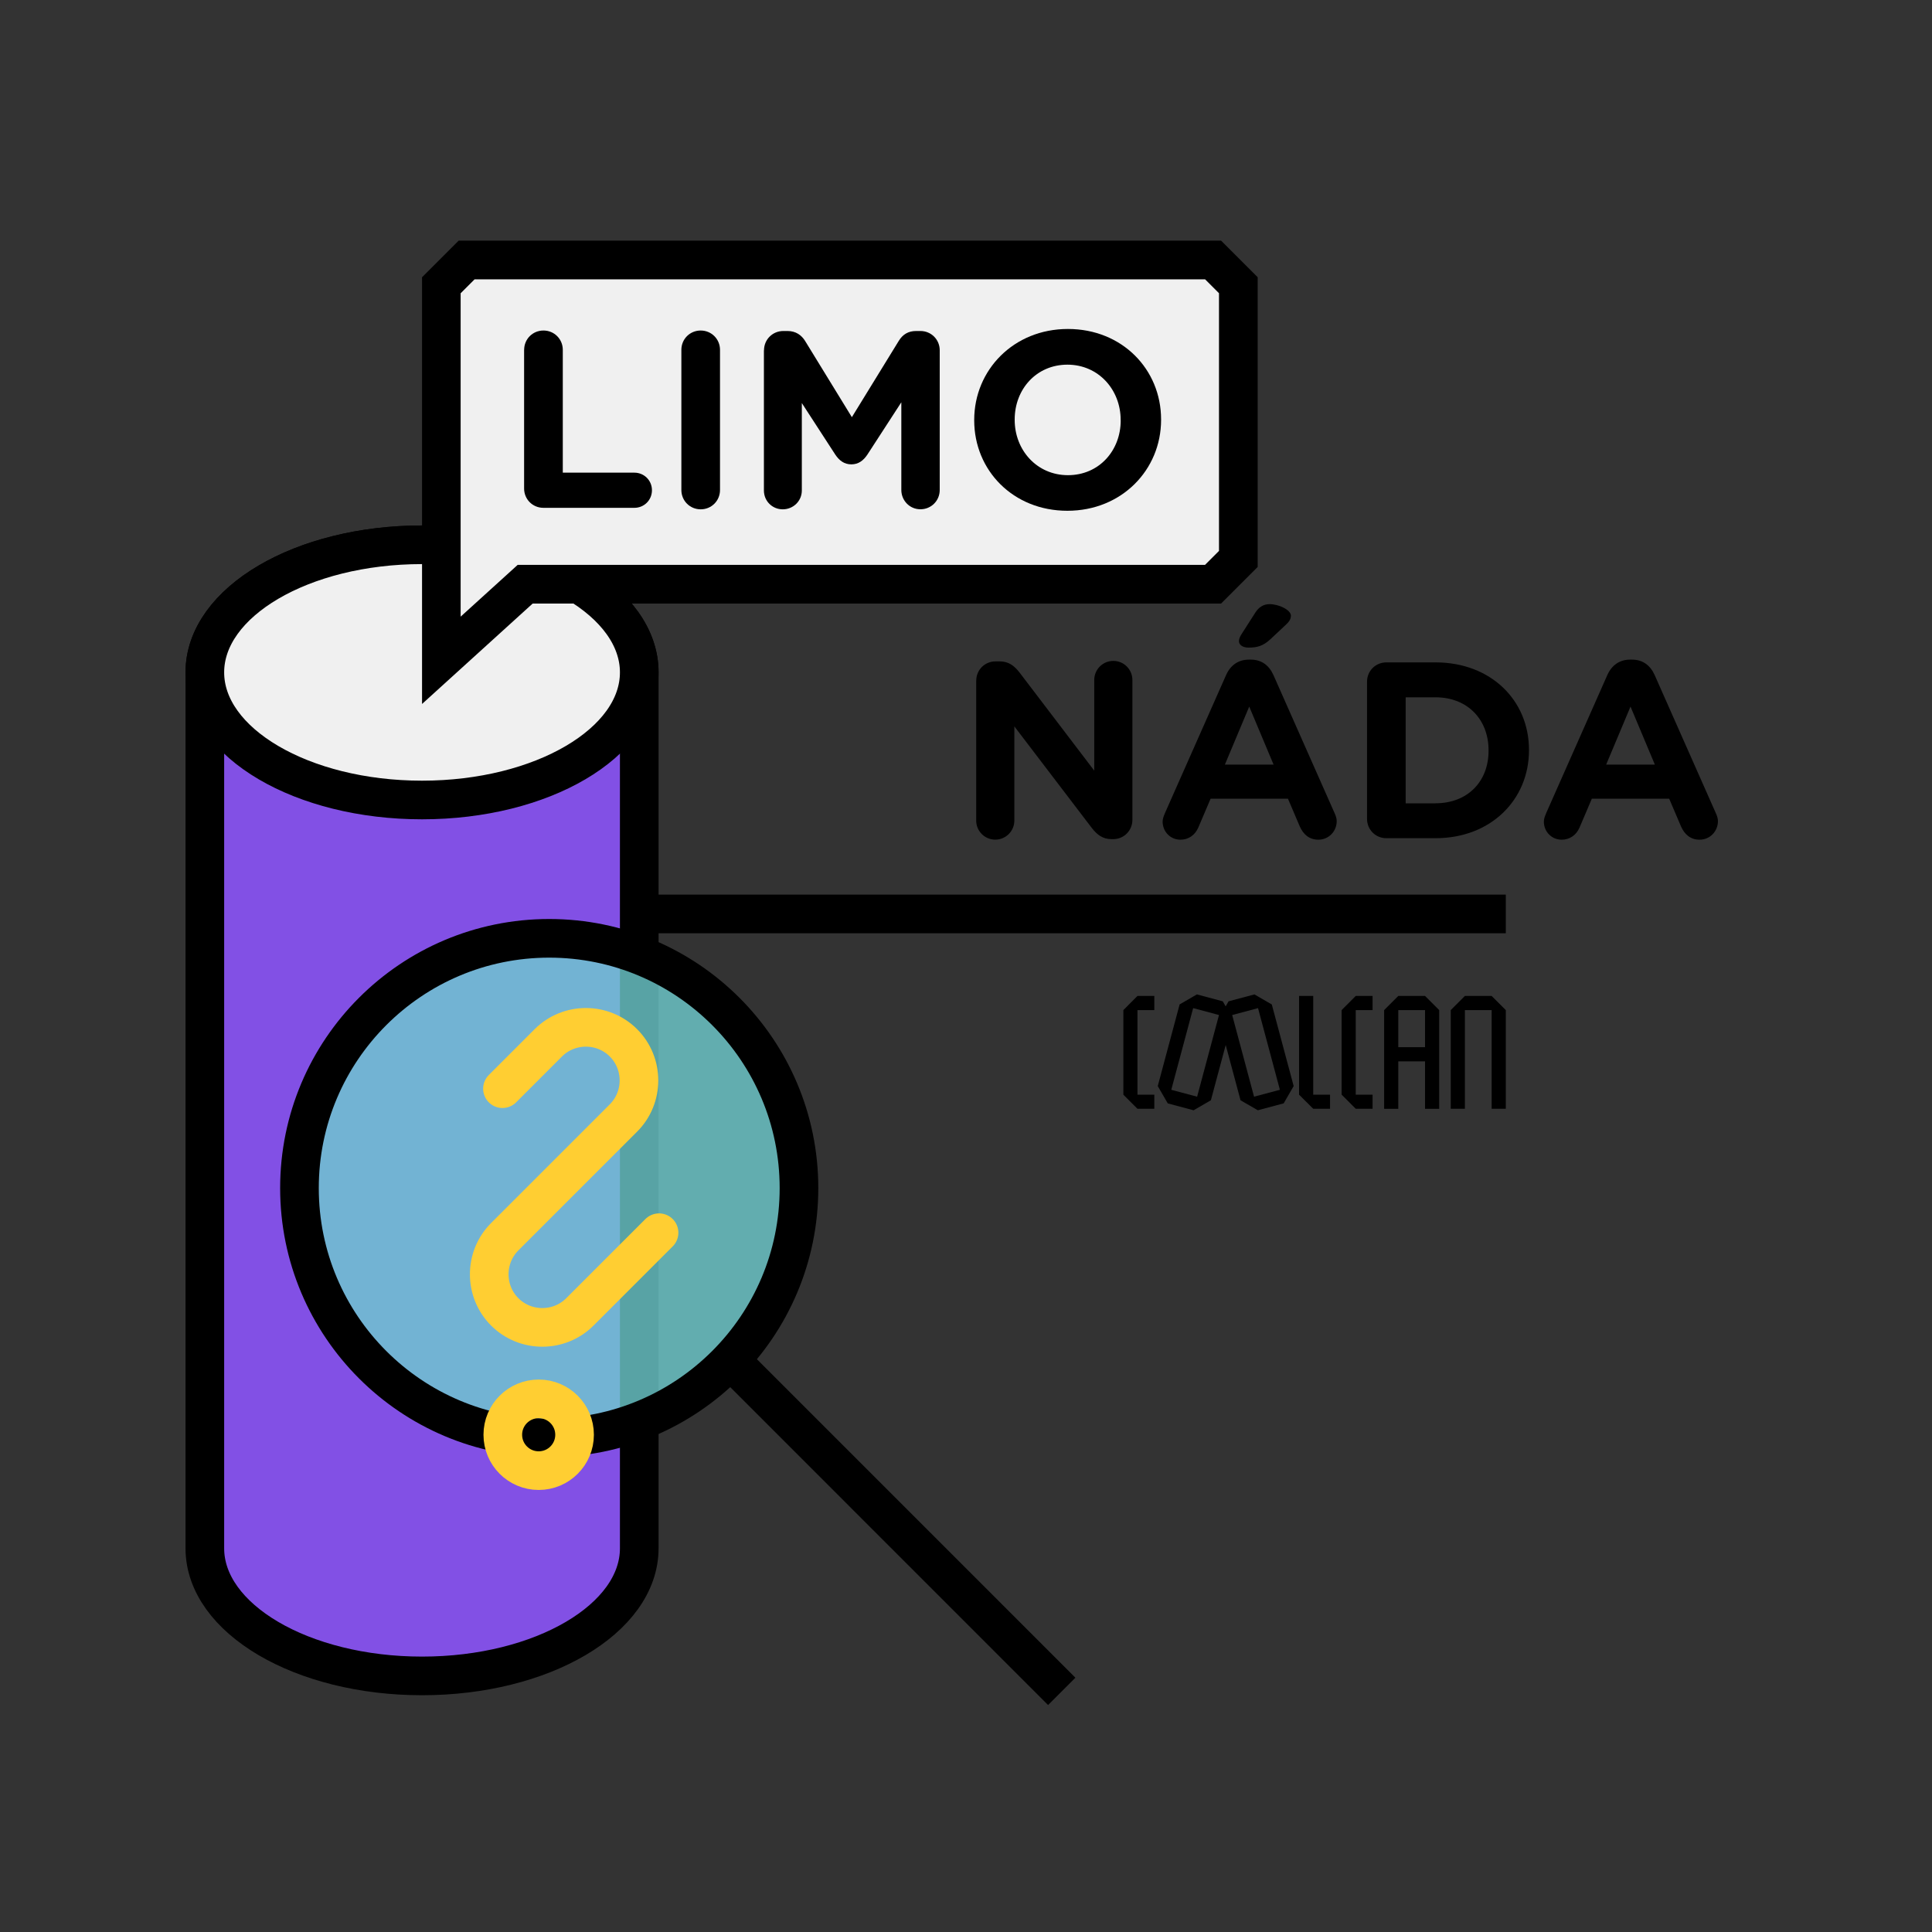 <svg viewBox="0 0 400 400" xmlns="http://www.w3.org/2000/svg" id="Design_kopie"><rect x="0" y="0" width="400" height="400" fill="#333333" stroke="none"/><path stroke-width="8" stroke-miterlimit="10" stroke="#000" fill="#8250e5" d="M87.38,112.79c-24.84,0-44.97,11.83-44.97,26.42v181.35c0,14.59,20.13,26.42,44.97,26.42s44.97-11.83,44.97-26.42v-181.35c0-14.59-20.13-26.42-44.97-26.42Z"></path><ellipse stroke-width="8" stroke-miterlimit="10" stroke="#000" fill="#f0f0f0" ry="26.42" rx="44.97" cy="139.21" cx="87.38"></ellipse><circle stroke-width="0" opacity=".8" fill="#6ecbce" r="51.71" cy="245.98" cx="113.71"></circle><circle stroke-width="8" stroke-miterlimit="10" stroke="#000" fill="none" r="51.71" cy="245.98" cx="113.71"></circle><line stroke-width="8" stroke-miterlimit="10" stroke="#000" fill="none" y2="350.18" x2="219.82" y1="280.01" x1="149.66"></line><path stroke-width="8" stroke-miterlimit="10" stroke-linecap="round" stroke="#ffce32" fill="none" d="M104.03,225.4l9.49-9.49c4.28-4.28,11.28-4.28,15.56,0h0c4.28,4.28,4.28,11.28,0,15.56l-12.29,12.29-12.29,12.29c-4.28,4.28-4.28,11.28,0,15.56h0c4.28,4.28,11.28,4.28,15.56,0l9.65-9.65,6.74-6.74"></path><circle stroke-width="8" stroke-miterlimit="10" stroke="#ffce32" fill="none" r="7.43" cy="297.05" cx="111.53"></circle><polygon stroke-width="0" fill="#f0f0f0" points="91.38 59.06 96.61 53.82 251.15 53.82 256.39 59.06 256.39 115.73 251.15 120.96 108.73 120.96 91.38 136.72 91.38 59.06"></polygon><path stroke-width="0" d="M249.49,57.82l2.89,2.89v53.35l-2.89,2.89H107.18l-2.29,2.08-9.52,8.64V60.72l2.89-2.89h151.22M252.81,49.82H94.96l-7.58,7.58v88.35l22.9-20.79h142.53l7.58-7.58v-59.98l-7.58-7.58h0Z"></path><line stroke-width="8" stroke-miterlimit="10" stroke="#000" fill="none" y2="189.22" x2="311.76" y1="189.22" x1="134.86"></line><polygon stroke-width="0" points="232.58 209.13 232.58 226.64 235.5 229.56 238.99 229.56 238.99 226.64 235.5 226.64 235.5 209.13 238.99 209.13 238.99 206.2 235.5 206.2 232.58 209.13"></polygon><polygon stroke-width="0" points="277.77 209.13 277.77 226.64 280.69 229.56 284.18 229.56 284.18 226.64 280.69 226.64 280.69 209.13 284.18 209.13 284.18 206.2 280.69 206.2 277.77 209.13"></polygon><polygon stroke-width="0" points="308.83 206.2 303.29 206.2 300.36 209.13 300.36 229.56 303.29 229.56 303.29 209.13 308.83 209.13 308.83 229.56 311.76 229.56 311.76 209.13 308.83 206.2"></polygon><polygon stroke-width="0" points="271.89 206.2 268.96 206.2 268.96 226.64 271.89 229.56 275.37 229.56 275.37 226.64 271.89 226.64 271.89 206.2"></polygon><path stroke-width="0" d="M297.97,209.13l-2.93-2.93h-5.54s-2.93,2.93-2.93,2.93v7.68h0s0,2.93,0,2.93h0v9.83s2.93,0,2.93,0v-9.83h5.54v9.83s2.93,0,2.93,0v-9.83h0s0-2.93,0-2.93h0v-7.68ZM289.5,216.81v-7.68h5.54v7.68h-5.54Z"></path><path stroke-width="0" d="M263.29,207.95l-3.58-2.07-5.35,1.43-.6,1.05-.6-1.05-5.35-1.43-3.58,2.07-4.53,16.91,2.07,3.58,5.35,1.43,3.58-2.07,3.07-11.45,3.07,11.45,3.58,2.07,5.35-1.43,2.07-3.58-4.53-16.91ZM247.85,227.06l-5.35-1.43,4.53-16.91,5.35,1.43-4.53,16.91ZM259.64,227.06l-4.53-16.91,5.35-1.43,4.53,16.91-5.35,1.43Z"></path><path stroke-width="0" d="M108.52,72.43c0-2.24,1.77-4,4-4s4,1.77,4,4v25.43h14.82c2.03,0,3.64,1.61,3.64,3.64s-1.61,3.64-3.64,3.64h-18.83c-2.24,0-4-1.77-4-4v-28.71Z"></path><path stroke-width="0" d="M141.07,72.43c0-2.24,1.77-4,4-4s4,1.77,4,4v29.02c0,2.24-1.77,4-4,4s-4-1.77-4-4v-29.02Z"></path><path stroke-width="0" d="M158.18,72.53c0-2.24,1.77-4,4-4h.88c1.72,0,2.91.88,3.64,2.08l9.67,15.76,9.72-15.81c.83-1.35,1.98-2.03,3.59-2.03h.88c2.24,0,4,1.77,4,4v28.91c0,2.24-1.77,4-4,4s-3.95-1.82-3.95-4v-18.15l-7.02,10.82c-.83,1.25-1.87,2.03-3.33,2.03s-2.5-.78-3.33-2.03l-6.92-10.66v18.1c0,2.18-1.77,3.9-3.95,3.9s-3.9-1.72-3.9-3.9v-29.02Z"></path><path stroke-width="0" d="M201.7,87.04v-.1c0-10.35,8.17-18.83,19.4-18.83s19.29,8.37,19.29,18.72v.1c0,10.35-8.16,18.82-19.4,18.82s-19.29-8.37-19.29-18.72ZM232.02,87.04v-.1c0-6.24-4.58-11.44-11.02-11.44s-10.92,5.1-10.92,11.34v.1c0,6.24,4.58,11.44,11.03,11.44s10.92-5.1,10.92-11.34Z"></path><path stroke-width="0" d="M202.12,140.93c0-2.24,1.77-4,4-4h.83c1.92,0,3.07.94,4.16,2.34l15.44,20.28v-18.77c0-2.18,1.77-3.95,3.95-3.95s3.95,1.77,3.95,3.95v28.96c0,2.24-1.77,4-4,4h-.26c-1.92,0-3.07-.94-4.16-2.34l-16.02-21.01v19.5c0,2.18-1.77,3.95-3.95,3.95s-3.95-1.77-3.95-3.95v-28.96Z"></path><path stroke-width="0" d="M241.17,168.39l12.69-28.65c.88-1.98,2.5-3.17,4.68-3.17h.47c2.18,0,3.74,1.2,4.63,3.17l12.69,28.65c.26.57.42,1.09.42,1.61,0,2.13-1.66,3.85-3.8,3.85-1.87,0-3.12-1.09-3.85-2.76l-2.44-5.72h-16.02l-2.55,5.98c-.68,1.56-2.03,2.5-3.69,2.5-2.08,0-3.69-1.66-3.69-3.74,0-.57.21-1.14.47-1.72ZM263.68,158.3l-5.04-12.01-5.04,12.01h10.09ZM256.51,132.72c0-.47.26-.99.52-1.4l2.86-4.47c.68-1.09,1.66-1.77,2.96-1.77,1.92,0,4.42,1.2,4.42,2.39,0,.73-.42,1.3-1.04,1.87l-3.22,3.02c-1.51,1.4-2.76,1.72-4.52,1.72-1.14,0-1.98-.52-1.98-1.35Z"></path><path stroke-width="0" d="M283.03,141.14c0-2.24,1.77-4,4-4h10.19c11.44,0,19.34,7.85,19.34,18.1v.1c0,10.24-7.9,18.2-19.34,18.2h-10.19c-2.24,0-4-1.77-4-4v-28.39ZM297.22,166.31c6.55,0,10.97-4.42,10.97-10.87v-.1c0-6.45-4.42-10.97-10.97-10.97h-6.19v21.95h6.19Z"></path><path stroke-width="0" d="M320.1,168.39l12.69-28.65c.88-1.98,2.5-3.17,4.68-3.17h.47c2.18,0,3.74,1.2,4.63,3.17l12.69,28.65c.26.57.42,1.09.42,1.61,0,2.13-1.66,3.85-3.8,3.85-1.87,0-3.12-1.09-3.85-2.76l-2.44-5.72h-16.02l-2.55,5.98c-.68,1.56-2.03,2.5-3.69,2.5-2.08,0-3.69-1.66-3.69-3.74,0-.57.21-1.14.47-1.72ZM342.62,158.3l-5.04-12.01-5.04,12.01h10.09Z"></path></svg>